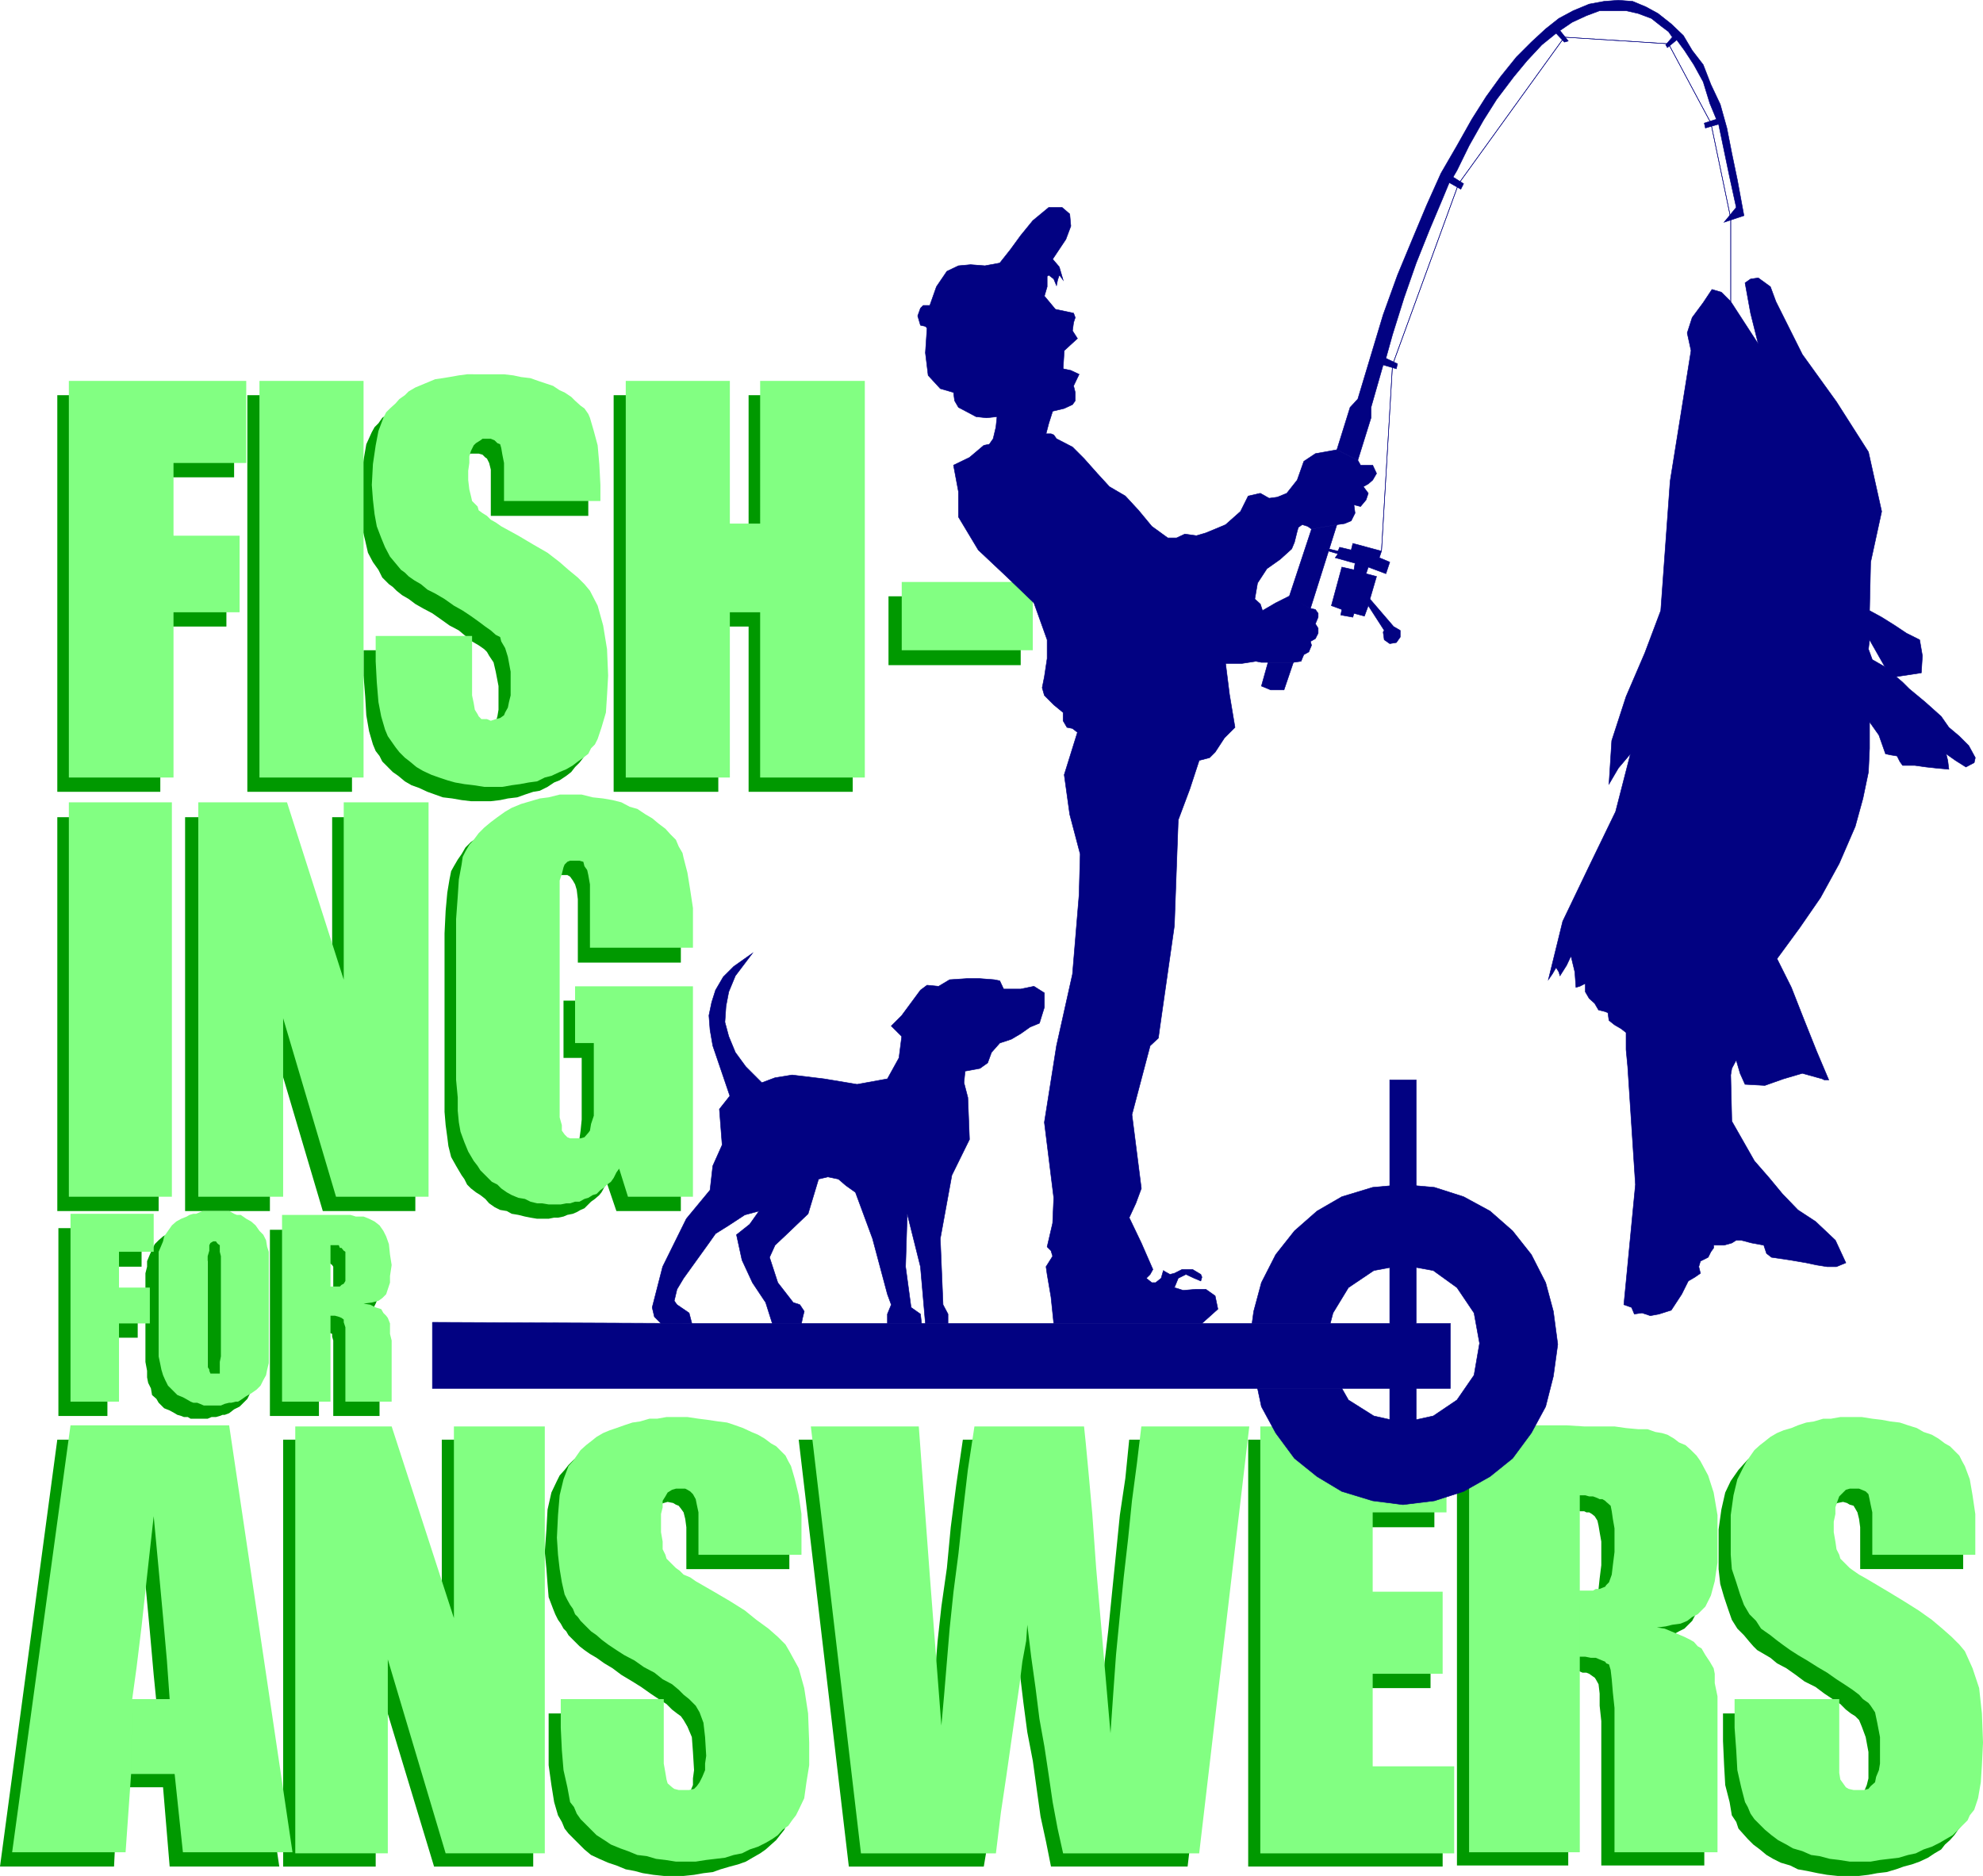 <svg xmlns="http://www.w3.org/2000/svg" width="360" height="340.546"><path fill="#090" d="M284.703 303.147v-11.8h.7l1-.2h1.199l.398-.3 1-.399h.203l.5-.8.5-1.2.2-1.902.3-2.399v-4.3l-.3-1.7-.2-1.199-.203-.902-.5-.801-.5-.399-.5-.3h-.5l-.398-.2h-.801l-.399-.3h-1.699v64.601H264.5v-77.5H282l3.402.2h5.301l2.399.3 1.898.2 1.703.199 1.399.3 1.199.2 1.199.5 1.203.5 1 .699.899.703 1 1 1 .7.699 1.198 1.402 2.399 1 3.402.7 3.801v8.898l-.5 3.102-.7 2.898-1 1.899-1.402 1.402-1 .5-.899.5-1.199.5-1.203.2-1.5.5h-1.598l1.399.199 1.199.5 1.402.5 2 1 .899.699.5.5.699.402.703 1.2 1 1.5.5 1.199.2.902.3 1.5.2 2.398v28.301h-18.7v-26.199l-.3-2.8v-2.2l-.2-1.703-.5-.899-.203-.3-.297-.2-.703-.5-.5-.199h-.7l-.698-.3-1-.2h-.899M21.402 324.448l.5-13.402h6.7l-.7-7-.699-7.899-.8-8.601-.7-9.598-1.203 10.797-1.2 9.101-.698 7.399-.7 5.8-.5 13.403-.699 14.398H0l10.402-77.5h28.801l11.5 77.5H30.801l-1.2-14.398h-8.199m36.5-83v-5.3h1.7l.199-.2.5-.3.199-.7v-5l-.2-.3-.5-.403-.198-.297-.5-.203h-1.2v28.3H49v-33.8h12.5l.902.203h1.2l1.199.5 1 .5.699.7 1 .898.5 1 .402 1.402.301 1.7.2 2.198-.2 1.7v1.402l-.5 1.2-.5 1-.5.698-.902.2-1 .5-1.399.199 1.2.3.898.2.8.5.7.703.203.5.5.5.2.5.3.398v1.7l.2 1.5v11H60.5v-13.7l-.2-.699v-.5l-.5-.199-.5-.3-.698-.2h-.7M36.3 257.546v-5.801h1.2v-.5l.203-.7v-21.597l-.203-.203-.297-.5-.203-.2h-1l-.2.2-.198.203v1l-.301 1v20.398l.3.399v.3l.2.2h.5v5.8h-1.7l-.5-.3h-.699l-.5-.2-.699-.199-.5-.3-.902-.5-1-.399-1-1-.399-.699-.8-.703-.2-1.2-.5-1-.199-1v-1.199l-.3-1.601v-16.098l.3-1.199v-1l.5-1.203.399-.899.5-1 .699-.699.8-.699.899-.5 1-.703.703-.297h.5l.5-.203.7-.297h.5l.699-.203H38l.402.203h1.2l.5.297.699.203.5.297 1 .402.902.5.797 1 .703.7.7 1 .5.898.199 1 .3.902.2 1.2v17.8l-.2 1.2-.3 1.199-.2 1-.5.902-.5 1-.699.7-.703.698-1 .5-.898.7-.801.3h-.399l-.5.2-.699.199h-.8l-.7.3h-1.402m148.999-149.3v12.5h-24v-12.5h24m-30.5-36.5v72h-18.898v-30h-5.5v30h-19v-72h19v25.902h5.5V71.745h18.899M106.8 93.647H89.103v-8.402l-.301-1.2-.399-.8-.3-.2-.5-.5-.7-.199H85.5l-.7.2-1 1-.5.902-.198 1v1.2l-.301 1.398v1.699l.3 1.703.2 1.2.3 1 .399.398.3.5.5.699.7.5.703.5.7.5 1 .703.898.5L92 99.846l2.602 1.7 2.601 1.402 2.2 1.7 1.699 1.398 1.398 1.199 1.5 1.5.902 1.203 1.5 2.598.899 3.601.699 4.301v8.398l-.2 3.2-.698 2.601-.7 2.2-.5.699-.699.902-.8.797-.7.902-.902.7-1.2.8-1 .399-1.199.8-1.402.7-1.2.199-1.5.5-1.398.5-1.699.203-1.402.297-1.7.203H85.5l-1.7-.203-1.698-.297-1.7-.203-1.402-.5-1.398-.5-1.5-.7-1.399-.5-1.203-.699-1.2-1-1-.699-.898-.902-1-1-.5-1-.699-.899-.5-1.199-.703-2.402-.5-2.899-.2-3.398-.3-3.8v-4.602h17.602v10.8l.199 1.5.199 1.2.3.699.5.5.403.5h1l.7.203 1-.203.699-.297.5-.5.5-.402.398-1 .3-1 .2-1.2v-4.3l-.5-2.598-.398-1.703-.801-1.2-.399-.699-.5-.5-1-.699-1.199-.699-1.203-1-1.2-1-1.698-.902-1.399-1-1.703-1.2-1.7-.898-1.398-.8-1.199-.903-1.203-.7-1-.8-.7-.7-.698-.5-1.2-1.199-.699-1.398-1-1.402-.902-1.7-.5-2.199-.5-2.101-.2-2.7-.3-2.601.3-3.899.399-3.3.5-2.899 1-2.199.5-.902.703-.7.7-1 1-.699.699-.699.898-.8 1.203-.7 1-.5 1.399-.402 1.199-.5 1.5-.301 1.199-.2 1.402-.199 1.7-.3 1.398-.2h3.402l1.7.2 1.898.3 1.402.2 1.5.199 1.7.3 1.199.7 1.402.5 1.2.5 1 .703 1.199.7.699.698.902.7.797.8.402.899.5.703.7 2.2.8 2.898.2 3.3.199 3.899v2.902M63.902 71.745v72h-19v-72h19m-53.5 0H42.5v14.902H29.102v13h12v14.098h-12v30h-18.7v-72m113.2 103h-18.7v-11.5l-.199-1.7-.3-1-.403-.699-.5-.699-.5-.3h-1.7l-.698.3-.2.5-.3.399-.5 1-.2 1.402v43l.2 1.398.3 1 .5.7.399.5.5.199h1.902l.797-.2.402-.699.5-.5.301-1.199.2-1.402.199-2v-11.2H102.3v-10.398h21.3v38.2h-11.699l-1.699-5-.5.699-.5.902-.402.5-.801.7-.7.5-1.198 1.198-.7.301-.699.399-.703.3-1 .2-.7.3-1 .2h-.698l-1 .199H97.5l-1.2-.2-1-.199-1.198-.3-1.2-.2-.902-.5-1.2-.199-1-.5-1-.699-.698-.8-.899-.7-.8-.5-.903-.703-.7-.7-.5-1-.5-.699-1-1.699-.898-1.601-.5-2-.199-1.598-.3-2.203-.2-2.399v-32.398l.2-4.102.3-3.3.399-2.399.3-1.5.5-.902.7-1.2.699-1 .699-1.199 1-1 1.402-.898 1.2-1 1.199-.902 1.5-.801 1.402-.7 1.7-.699 1.898-.199 1.699-.3 1.902-.5h4.098l1.902.5 1.7.3 1.898.2 1.703.5 1.399.5 1.5.699 1.398.902 1.203.797 1.2.902 1.199 1 1 .899.699 1 .699 1.199.5 1 .5 1.203.703 2.598.5 2.902.399 3.598v7.199m-48.2-26.399v71.5h-16.8L49 187.448v32.398H33.602v-71.5h16.101l10.598 32.102v-32.102h15.101m-46.602 0v71.5H10.403v-71.5h18.399m-18.2 74.602h15.101v7H19.5v6.5H25v6.398h-5.5v14.2h-8.898v-34.098m345.8 61.898h-18.699v-7.601l-.203-1.5-.297-1.2-.402-.699-.301-.5-.7-.199-.5-.3-.698-.2-1 .2-.7.3-.699.5-1 1.399-.203 1.199v1.203l-.2 1.398v2l.2 1.399.203 1.703.5.898.297.801.203.399.7.5.699.699.8.5.7.703 1.199.5 1.199.7 3.102 2 2.898 1.597 2.602 1.703 2.199 1.7 2.101 1.698 1.7 1.399 1.5 1.5.898 1.203 1.5 3.098 1.203 3.601.399 4.5.3 5.301-.3 3.898-.2 3.301-.5 2.899-.699 2.199-.703.902-.7 1-.8.899-.898.8-.7.899-1.199.703-1.203.797-1.5.703-1.398.5-1.5.398-1.399.5-1.703.5-1.7.2-1.597.3-1.703.2h-3.898l-1.899-.2-1.703-.3-1.898-.399-1.7-.3-1.402-.7-1.7-.5-1.398-.699-1.199-.703-1.203-1-1.2-.899-1-1-.898-1-.8-.898-.399-1.203-.8-1.2-.403-2.398-.797-3.101-.203-3.598-.2-4.402v-5h18.903v13.402l.297 1.2.203.8.7.7.5.198.699.301H336l.8-.3.7-.5.5-.7.402-.902.5-1.2.301-1.199v-4.8l-.5-2.7-.703-1.898-.5-1.203-.7-.7-.8-.5-.898-.699-1-1-1.399-.898-1.5-1-1.601-1.203-2-1-1.602-1.2-1.7-1.199-1.698-.898-1.2-1-1.199-.703-1.203-.7-.7-.699-.698-.8-1-1.2-1.2-1.199-1-1.601-.699-2-.703-2.098-.7-2.402-.3-2.7v-7.199l.5-3.601.703-3.098 1-2.102 1.399-2 .8-.898.899-1 1-.703.902-.7 1-.699 1.399-.5 1.199-.5 1.5-.5 1.402-.5 1.5-.398 1.598-.3h1.5l1.699-.2h3.8l1.903.2 1.7.3h1.699l1.699.398 1.402.5 1.399.5 1.5.5 1.398.7 1.203.699 1.2 1 1 .5.898.902.8.7.399 1 .5 1 1 2.101.5 3.098.402 3.402v7.398m-129.8-23.5h33.8v15.899H247v14.402h12.703v14.801H247v16.797h14.902v15.601h-35.3v-77.5m-1.899 0-9.101 77.5H190.8l-.899-4.5-1-4.601-.699-5-.703-5.098-1-5.199-.7-5.3-.698-5.802-.7-5.699-.5 2.801-.5 3.898-.5 4.102-.699 4.797-.703 5.5-1 6-.7 6.902-1.198 7.2h-24.5l-9.102-77.5h19.703l1.899 27.398 2.199 27.101.402-5.5.5-6 .5-6.3.7-6.399 1-7 .699-7.402 1-7.7 1.199-8.199h19.902l.2 3.102.3 5.297.7 7.703.898 9.797 2.699 30 .5-7.2.402-7.199.801-6.898.7-7 .699-6.902.699-7 1-6.7.699-7h19.703m-81.402 23.5h-18.698v-7.601l-.2-1.5-.3-1.2-.5-.699-.399-.5-.5-.199-.5-.3-1-.2-.703.2-.898.3-.5.5-1 1.399v1.199l-.2 1.203v3.398l.2 1.399v1.703l.5.898.199.801.5.399.5.5.5.699.902.5.797.703 1.203.5.899.7 3.398 2 2.902 1.597 2.598 1.703 2.203 1.7 2.098 1.698 1.699 1.399 1.203 1.5 1 1.203 1.598 3.098 1 3.601.699 4.5.3 5.301v3.898l-.5 3.301-.5 2.899-1 2.199-.398.902-.8 1-.7.899-.902.8-1 .899-1 .703-1.398.797-1.2.703-1.402.5-1.5.398-1.7.5-1.398.5-1.699.2-1.703.3-1.898.2H120.5l-1.898-.2-1.899-.3-1.5-.399-1.601-.3-1.7-.7-1.5-.5-1.601-.699-1.5-.703-1.2-1-2.898-2.899-.703-.898-.5-1.203-.7-1.2-.698-2.398-.5-3.101-.5-3.598v-9.402h18.8v11.8l.2 1.602.199 1.2.3.8.5.7.7.198.699.301h1.902l1-.3.5-.5.399-.7.5-.902.5-1.2v-1.199l.199-1.5-.2-3.3-.198-2.7-.801-1.898-.7-1.203-.5-.7-.699-.5-.902-.699-1-1-1.398-.898-1.5-1-1.7-1.203-1.601-1-2-1.2-1.598-1.199-1.5-.898-1.402-1-1.2-.703-1-.7-.898-.699-.8-.8-.403-.399-.797-.8-.402-.7-.5-.5-.5-.902-.5-.7-.5-1-.399-1-.8-2.097-.2-2.402-.199-2.7-.3-3.101.3-4.098.2-3.601.699-3.098 1-2.102.5-1 .898-1 .703-.898 1-1 1-.703.899-.7 1-.699 1.199-.5 1.402-.5 1.5-.5 1.399-.5 1.398-.398 1.5-.3h1.703l1.598-.2h3.902l1.899.2 1.699.3H128l1.602.398 1.5.5 1.699.5 1.402.5 2.399 1.399 1.199 1 .699.5 1 .902.703.7.7 1 .5 1 .699 2.101.699 3.098.3 3.402.2 4.297v3.101m-46.501-23.5v77.5h-18l-10.597-35v35h-16.8v-77.5h17.5l11.3 35.102v-35.102h16.598"/><path fill="#82ff82" d="M187.5 105.647v12.399h-23.797v-12.399H187.5m-30.5-36.5v72h-19v-30h-5.5v30h-18.898v-72H132.5v25.899h5.5V69.147h19m-48 21.801H91.5v-6.902l-.297-1.5-.203-1.2-.2-.699-.5-.199-.5-.5-.698-.3h-1.5l-.399.3-.8.5-.403.398-.5 1-.297 1v1.2L85 85.448v1.7l.203 1.698.297 1.2.203.902 1 1 .2.7.699.5.8.5.7.698.898.5 1 .7 3.102 1.699 2.699 1.601 2.601 1.5 2.2 1.7 1.601 1.402 1.7 1.398 1.199 1.2 1 1.199 1.398 2.703 1 3.598.703 4.3.2 4.801-.2 3.598-.203 3.101-.797 2.7-.703 2.101-.5 1-.7.7-.5 1-.898.699-1 .699-.902.703-1.2.7-1.198.5-1.5.698-1.2.301-1.402.7-1.5.199-1.598.3-1.5.2-1.699.3h-3.3l-1.903-.3-1.7-.2-1.698-.3-1.399-.399-1.5-.5-1.402-.5-1.5-.699-1.2-.703-1.199-1-.902-.7-1-1-.7-.898-1.398-2-.5-1.199-.699-2.402-.5-2.598-.3-3.602-.2-3.8v-4.598h17.5v10.797l.297 1.402.203 1.2.5.8.2.399.5.5h1l.699.3.898-.3.8-.2.7-.5.203-.5.5-.898.2-1 .3-1.203v-4.297l-.5-2.703-.5-1.598-.703-1.199-.2-.8-.8-.403-.898-.797-1-.703-1.2-.899-1.402-1-1.5-1-1.598-.898-1.699-1.203-1.703-1-1.398-.7-1.2-1-1.199-.699-1-.699-.703-.699-.7-.5-1-1.203-1-1.2-.898-1.699-.699-1.699-.8-2.101-.403-2.2-.297-2.601-.203-2.7.203-3.8.5-3.399.5-2.601.899-2.399.5-1 .699-.699 1-.902.699-.797 1-.703.703-.7 1.2-.699 3.597-1.5 1.402-.199 1.2-.199 1.699-.3 1.5-.2H91.5l1.703.2 1.399.3 1.699.2 1.402.5 1.5.5 1.2.398 1.199.8.898.399 1.203.8.7.7 1 .902.699.5.699 1 .3.7.7 2.398.699 2.601.3 3.399.2 3.8v2.903M66 69.147v72H47.102v-72H66m-53.5 0h32.203v14.899H31.5v13.199h12v13.902h-12v30h-19v-72m113.3 102.899h-18.698v-11.5l-.301-1.7-.2-.898-.5-.703-.199-.797-.699-.203H103.5l-.5.203-.5.5-.2.5-.3 1.2-.398 1.198v43l.398 1.399v1l.5.703.5.5.5.2h1.902l.7-.2.699-.8.3-.403.2-1.2.5-1.5v-13.199h-3.399v-10.3h21.399v38.199H114l-1.598-5.098-.5.7-.5 1-.5.699-.699.5-.5.5-.703.5-.7.699-.698.203-.801.5-.7.2-.898.5h-.8l-.903.3h-.7l-1 .2h-2.198l-1.2-.2H97.5l-1.2-.3-1-.5-1.198-.2-1.2-.5-.902-.5-1-.703-.7-.7-1-.5-2.097-2.097-.5-.8-.703-.903-1-1.7-.7-1.699-.698-1.898-.301-1.703-.2-2.098v-2.402l-.3-3.2v-29.199l.3-4.101.2-3.098.5-2.699.199-1.402.5-1 .703-1.2.797-.898.902-1.203 1-1 1.2-1 1.199-.899 1.402-1 1.2-.699 1.699-.699 3.398-1 1.602-.203 2-.5h4l2 .5 1.898.203 1.703.297 1.598.402 1.5.801 1.402.398 1.5 1 1.2.7 1.199 1 1.199.902.902 1 1 1 .5 1.2.7 1.198.199.899.699 2.703.5 3.098.5 3.3v7.2M77.8 145.647v71.598H61l-9.598-32.399v32.399H36v-71.598h16.102l10.3 32.2v-32.2h15.399m-46.598 0v71.598H12.5v-71.598h18.703M60 238.846v-5.3h1.703l.297-.301.402-.2.301-.5v-5.3l-.3-.2-.403-.5h-.297l-.203-.5H60v28.403h-8.797v-33.902h12.399l1 .3H66l1 .399 1 .5.902.703.7 1 .5 1 .5 1.398.199 1.899.3 1.902-.3 2v1.2l-.399 1.199-.3.902-.7.7-.699.5-1.203.3-1.5.2 1.203.198 1 .5 1 .301.399.7.5.5.3.398.399 1v1.902l.3 1.2v11.101h-8.398v-13.5l-.3-.902v-.5l-.403-.301-.5-.2-.7-.199H60m-21.297 16.301v-5.8h1.2v-2.102l.199-1v-18.2l-.2-.8v-1.2l-.3-.199-.2-.199-.199-.3h-.5l-.5.3-.203.399v1l-.297 1v20.101l.297.5v.2l.203.5h.5v5.8H37l-.7-.3-.5-.2h-.698l-.5-.199-.5-.3-.899-.5-1-.403-1-1-.703-.7-.5-1-.398-.898-.301-1-.2-1-.3-1.402v-19l.3-.7.5-1.199.2-.898.699-1 .703-1 .797-.703.902-.5 1-.399.5-.3.7-.2h.5l.699-.3.5-.2h4.8l.399.2.5.3.5.2h.703l1 .699.899.5.8.703.7 1 .699.7.5 1 .199 1.198.3.899v20.203l-.3 1.2-.2 1-.5.898-.5 1-.698.699-1 .703-.899.5-1 .7-.5.3h-.402l-.801.2h-.398l-.801.198-.7.301h-1.398M12.8 220.346h15.102v6.899h-6.3v6.5h5.601v6.5h-5.601v14.203H12.8v-34.102m345.802 61.899h-18.7v-7.7l-.3-1.398-.2-1-.199-.902-.5-.5-.703-.297-.5-.203h-1.7l-.698.203-1.2 1.2-.3.8-.399 1.2v1.198l-.3 1.399v1.902l.3 1.7.2 1.398.5 1 .199.703 1.699 1.7.699.5 1 .698.902.5 1.2.7 3.199 1.902 2.8 1.7 2.7 1.698 2.402 1.7 1.899 1.601 1.699 1.5 1.402 1.399 1 1.199 1.399 3.101 1.199 3.602.5 4.598.199 5.3-.2 4.102-.198 3.098-.5 2.902-.7 2.098-.8 1-.399.902-1 1-.703.7-1 1-2.398 1.398-1.399.699-1.5.5-1.402.703-1.399.297-1.699.5-1.703.203-1.7.2-1.698.3H335.8l-1.899-.3-1.699-.2-1.902-.5-1.5-.203-1.598-.7-1.703-.5-1.2-.699-1.5-.8-1.198-.899-1.2-1-1.902-1.902-.7-1-.5-1.2-.5-.898-.698-2.699-.7-3.102-.199-3.601-.3-4.098v-5.199h19v13.398l.199 1.2.5.699.5.703.5.297.898.203h1.902l.801-.203.399-.5.8-.7.2-1 .5-1.199.199-1.199v-4.8l-.5-2.602-.399-1.899-.8-1.199-.399-.5-1-.699-.703-.8-1.2-.903-1.5-1-1.398-.899-1.699-1.199-1.703-1-1.898-1.199-1.7-1-1.402-.902-1.398-1-1.2-.899-1-.8-1-.7-.699-.5-.902-1.402-1.2-1.2-1-1.699-.699-1.898-.699-2.203-.8-2.399-.2-2.601v-7.2l.5-3.597.7-2.902 1.199-2.399.5-.902 1.398-2 1-.899.902-.699 1-.8 1.2-.7 1.199-.5 1.402-.402 1.2-.5 1.5-.5 1.398-.2 1.699-.5h1.402l1.7-.3H338l1.902.3 1.7.2 1.601.3 1.7.2 1.5.5 1.597.5 1.203.703 1.5.5 1.2.7 1.199.898.898.5 1 1 .703.699.5 1 .5.902.899 2.399.5 2.902.5 3.398v7.399m-71.802 18.5v-12h2.403l.5-.297h.7l.5-.203.5-.2.199-.3.5-.5.5-1.399.199-1.699.3-2.402v-4.297l-.3-1.703-.2-1.399-.199-1-.8-.699-.2-.199-.5-.3h-.5l-.402-.2-.797-.3h-.703l-.7-.2h-1v64.797h-20.097v-77.5h17.7l3.199.203h5.5l2.101.297 2.2.203h1.699l1.398.5 1.203.2 1 .3 1.2.7.898.698 1.199.5 1 .899 1 1 .703 1 1.399 2.601 1 3.102.699 4.098v8.601l-.5 3.399-.7 2.601-1 2-1.398 1.399-1 .5-.902.699-1.2.5-1.5.203-1.199.297-1.601.203 1.402.2 3.598 1.5 1 .5.699.398.703.8.7.399.699 1.203.8 1.2.7 1.198.199 1v1.7l.5 2.402v28.297h-18.7v-26.2l-.3-2.8-.2-2.399-.199-1.699-.3-1-.5-.199-.2-.3-.5-.2-.5-.203-.699-.297h-.902l-1-.203h-1M228.8 258.948h33.802v15.598h-13.399v14.402h12.7v14.898h-12.7v16.801H264v15.801h-35.2v-77.5m-2 0-9.097 77.5H193l-1-4.5-.898-4.8-.7-4.802-.8-5.3-.899-5-.703-5.598-.797-5.703-.703-5.797-.2 2.898-.698 3.801-.5 4.098-.7 4.8-.8 5.5-.899 6.301-1 6.7-.902 7.402h-24.5l-9.098-77.5h19.598l2 27.098 2.101 27.199.5-5.598 1-12 .7-6.699.898-6.902.8-7.5.903-7.7 1.2-7.898H196.8l.3 2.898.5 5.301.7 7.7.699 9.8 2.602 30 .5-7.199.5-7 .699-7.203.699-6.899.8-7 .7-6.898.902-6.8.801-6.7H226.8m-81.3 23.297h-18.7v-7.7l-.3-1.398-.2-1-.5-.902-.5-.5-.5-.297-.398-.203h-1.699l-.703.203-.797.5-.402.7-.5.8v1.2l-.301 1.198v3.301l.3 1.7v1.398l.5 1 .2.703 1 1 .703.7.7.5.699.698 1.199.5 1 .7 3.3 1.902 2.899 1.7 2.703 1.698 2.098 1.7 2.199 1.601 1.703 1.5 1.399 1.399.699 1.199 1.699 3.101 1 3.602.703 4.598.2 5.3v4.102l-.5 3.098-.403 2.902-1 2.098-.5 1-.7.902-.698 1-1 .7-.899 1-1 .698-1.203.7-1.398.699-1.5.5-1.399.703-1.5.297-1.601.5-1.7.203-1.699.2-1.902.3h-3.598l-1.902-.3-1.7-.2-1.699-.5-1.699-.203-1.703-.7-1.398-.5-1.7-.699-1.199-.8-1.402-.899-1-1-.899-.902-1-1-.699-1-.5-1.2-.703-.898-.5-2.699-.7-3.102-.3-3.601-.2-4.098v-5.199h18.7v11.7l.3 1.698.2 1.2.203.699.797.703.402.297.801.203h1.899l.898-.203.5-.5.5-.7.5-1 .5-1.199v-1.199l.203-1.402-.203-3.399-.297-2.601-.703-1.899-.7-1.199-1.198-1.199-1-.8-.899-.903-1.203-1-1.7-.899-1.5-1.199-1.898-1-1.699-1.199-1.902-1-1.399-.902-1.5-1-1.199-.899-.902-.8-1-.7-1.2-1.199-.699-.703-.5-.7-.5-.5-.402-1-.5-.699-.5-.898-.5-1-.5-2.203-.398-2.399-.301-2.601-.2-3.098.2-4.101.3-3.598.7-2.902.902-2.399.797-.902.703-1 .7-1 1-.899.898-.699 1-.8 1.199-.7 1.203-.5 1.2-.402 1.398-.5 1.5-.5 1.402-.2 1.7-.5h1.398l1.699-.3h3.8l2 .3 1.602.2 2 .3 1.598.2 1.5.5 1.402.5 1.5.703 1.2.5 1.199.7 1.199.898.902.5 1.7 1.699.5 1 .5.902.699 2.399.699 2.902.5 3.398v7.399m-46.598-23.297v77.5h-18l-10.5-35.203v35.203h-16.8v-77.5h17.5l11.3 34.797v-34.797h16.5M23.8 322.046l.2-13.598h6.8l-.5-7-.698-7.902-.801-8.7-.899-9.601-1.199 10.8-1 9.2-.902 7.402-.801 5.801-.2 13.598-1 14.199H2.204l10.598-77.5h28.8l11.5 77.5H33.204l-1.5-14.2h-7.902"/><path fill="#020282" stroke="#020282" stroke-miterlimit="10" stroke-width=".091" d="m314.203 54.745-1.703-1.7-1.7-.5-1.597 2.403-2 2.7-.902 2.8.699 3.2-3.797 23.698-1.703 23.5-2.898 7.7-3.399 7.902-2.601 8-.5 7.898 1.699-2.898 2.199-2.602-2.7 10.5-4.8 9.899-4.797 10-2.601 10.601.699-1 .699-1.199.5.801.203.7 1.2-1.903.8-1.7.7 2.903.199 2.797.699-.2 1-.5v1.5l.699 1.2 1 .902.703 1.2 1.2.3.5.2.199 1.398 1 .8 1.199.7.902.703v3.098l.297 3.101 1.402 21.399-2.101 21.8 1.402.5.5 1.2 1.399-.2 1.5.5 1.601-.3 2.2-.7 1.898-2.898 1.199-2.402 1.203-.7 1-.699-.3-1.199.3-1 1.399-.703.5-1 .5-.7v-.5H313l1.402-.398.801-.5h.899l1.898.5 2.203.399.5 1.5.899.699 3.398.5 2.902.5 1.899.402 1.902.301h1.7l1.699-.703-1.899-4.098-3.601-3.402-3.2-2.098-2.8-2.902-2.399-2.899-2.703-3.101-4.098-7.2-.199-8.398.2-1.199.8-1.5.7 2.398.898 2 3.601.2 3.399-1.2 3.402-1 3.598 1 .402.2H332l-2.2-5.2-2.398-6-2.199-5.601-2.601-5.2 4.101-5.597 3.797-5.5 3.402-6.203 2.899-6.7 1.402-5.097 1-4.8.2-4.302v-4.8l1.699 2.402 1.199 3.398.902.2 1.2.199.5 1 .5.703h2.199l2.101.297 1.899.203 2.199.2-.2-1.602-.3-1.2 1.699 1.2 1.902 1.199 1.5-.797.2-.902-1.2-2.2-1.699-1.699-1.902-1.601-1.399-2-2.902-2.598-2.898-2.402-1.2-1.2-3.402-2.898-2.098-1.203-.699-1.899.2-1.699 2.898 5.098 1.902 1.601 4.598-.699.199-3.101-.5-2.899-2.398-1.199-2.102-1.402-2.398-1.5-2.2-1.2.2-8.8 2-9.2-2.399-10.8-5.8-9.098-6.2-8.602-4.8-9.601-1-2.7-2.2-1.597-1.402.2-1 .698 1 5.5 1.402 5.602-5-7.703m-188.601 185.5-.5-1.899-2.2-1.5-.5-.699.5-2.101 1.2-2 4.601-6.399 1.2-1.699 2.398-1.5 2.902-1.902 2.598-.7-1.7 2.399-2.398 1.902 1 4.598 1.899 4.101 2.398 3.602 1.203 3.797h5.297l.203-1 .297-1.2-.797-1.199-1.203-.398-2.797-3.602-1.5-4.601 1-2.2 1.7-1.597 4.3-4.102 1.899-6.3 1.699-.399 1.902.399 1.399 1.199 1.699 1.203 3.101 8.398 2.7 10.102.699 1.898-.7 1.7v1.699h6.2l-.2-1.7-1.699-1.199-1-7.398.301-9.602 2.399 9.602.898 10.297h4.102v-1.7l-.899-1.699-.5-12 2.098-11.5 3.199-6.5-.297-7.601-.703-2.7.203-2.097 2.7-.5 1.398-1 .699-1.902 1.5-1.7 2.102-.699 1.699-1 1.699-1.199 1.703-.703.899-2.899v-2.601l-1.899-1.2-2.402.5h-3.098l-.703-1.5-1-.199-2.598-.199H175.5l-3.098.2-2 1.199-2.101-.2-1.2.899-3.398 4.601-1.902 1.899 1.902 1.902-.5 3.899-2.101 3.8-5.5 1-6-1-5.801-.699-3.098.5-2.402.899-2.899-2.899-1.902-2.601-1.2-2.899-.698-2.601.199-2.899.5-2.601 1.199-2.899 3.102-4.101-3.399 2.402-1.902 1.898-1.399 2.399-.699 2.203-.5 2.398.2 2.602.5 2.898 3.097 9.102-1.898 2.398.5 6.5-1.7 3.801-.5 4.399-4.3 5.199-4.301 8.703-1.899 7.398.399 1.7 1.199 1.199h5.602"/><path fill="#020282" stroke="#020282" stroke-miterlimit="10" stroke-width=".091" d="m242.703 95.245 1.399-.2 1.199-.5.699-1.398-.2-1.5 1.2.301 1-1.203.402-1.2-.902-1.199.902-.5.801-.699.7-1.199-.7-1.5H247l-.5-.902-3.797-1.899-3.902.7-2.098 1.398-1.203 3.402-1.898 2.399-1.7.699-1.5.203-1.601-.902-2.2.5-1.398 2.8-2.703 2.399-1.898.8-1.7.7-1.699.5-2.101-.297-1.5.7H212l-2.898-2.102-2.399-2.899-2.402-2.601-2.899-1.7-2.199-2.398-2.402-2.703-2.098-2.098-2.902-1.5-.5-.699-.5-.203h-.899l.5-1.899.7-2.199 2.101-.5 1.5-.699.5-.703v-1.5l-.3-1.2 1-2.097-1.5-.703-1.403-.297.203-3.3 2.399-2.2-.899-1.402.2-1.5.3-.899-.3-.8-3.301-.7-2-2.402.5-1.7v-1.898l.3-.199.899.7.5 1.198.199-1 .3-.898.2.2.5.698-.7-2.398-1.198-1.402 2.398-3.598.902-2.402-.199-2.2-1.402-1.199h-2.399l-2.902 2.399-2.2 2.699-1.898 2.601-1.902 2.399-2.7.5-2.597-.2-2.203.2-2.098 1-1.902 2.8-1.2 3.403h-1.198l-.5.5-.5 1.398.5 1.7.898.199.3.3-.3 4.5.5 4.102 2.203 2.399 2.399.699.199 1.5.699 1.203 1.703.898 1.5.801 1.899.2 1.898-.2-.2 1.899-.5 2.101-.698 1-1 .2L176 83.045l-2.898 1.402.898 4.797v4.601l3.602 6 5.101 4.801 5 4.801 2.399 6.7v3.398l-.5 3.3-.399 2 .399 1.399 1.699 1.703 1.699 1.398v1.5l.703 1.2 1 .199.899.703-2.399 7.7 1 7.198 1.899 7.2-.2 7.402-1.199 14.398-2.902 13-2.2 13.899 1.7 13.703-.2 4.598-1 4.3.7.7.3 1-1.199 1.902.2 1.398.699 4.102.5 4.797h26.902l2.899-2.598-.5-2.402-1.7-1.2h-1.699l-2.402.2-1.598-.5.7-1.7 1.398-.699 1.5.7 1.199.5.203-.7-.203-.5-1.5-.898h-1.898l-1.399.7-.8.198-.903-.5-.297-.199-.402 1.399-1 .8h-.7l-1-.8.7-.7.5-.898-2.098-4.8-2.203-4.602 1.203-2.598 1-2.703-1.703-13.399 3.3-12.5 1.5-1.398.2-1.5 2.703-18.902.7-19.2 2.097-5.601 1.703-5.2 1.899-.5 1-1 1.699-2.597 1.902-1.902-1-6-.703-5.598h2.902l2.598-.402 1 .199h5.8l1.403-.2.2-.5.3-.699.899-.5.5-1.199-.2-.699.899-.5.5-1v-.902l-.5-.801.5-1.2v-.699l-.5-.699-.899-.199-3.902-2.203-2.398 1.203-2.399 1.398-.402-1.199-1-.902.5-2.899 1.699-2.601 2.402-1.7 2.098-1.898.5-1.199.5-2 .203-.703.7-.5 1 .3.699.5 1.699-.3 2.902-.5"/><path fill="#020282" stroke="#020282" stroke-miterlimit="10" stroke-width=".091" d="m78.5 240.046 45.402.199h128.399v-44.2h4.8v44.2h6.2v11.8h-6.2v17.2l-4.8-.2v-17H78.5v-12"/><path fill="#020282" stroke="#020282" stroke-miterlimit="10" stroke-width=".091" d="m243.602 252.046 1.199 2.101 4.601 2.899 5.301 1.199 5.5-1.2 4.297-2.898 3.102-4.5 1-5.8-1-5.5-3.102-4.602-4.297-3.098-5.5-1-5.3 1-4.602 3.098-2.801 4.601-.5 1.899h-14.2l.302-2.2 1.398-5.199 2.602-5.101 3.398-4.297 4.102-3.602 4.5-2.601 5.601-1.7 5.5-.5 5.7.5 5.3 1.7 4.797 2.601 4.102 3.602 3.398 4.297 2.602 5.101 1.398 5.2.8 6-.8 5.8-1.398 5.5-2.602 4.801-3.398 4.598-4.102 3.3-4.797 2.7-5.3 1.703-5.7.7-5.5-.7-5.601-1.703-4.5-2.7-4.102-3.3-3.398-4.598-2.602-4.8-.7-3.301h15.302m-13.399-131.801h4.598l-1.7 5h-2.398l-1.703-.7 1.203-4.3M234 108.448l3.902 2 4.801-15.203-2.902.5-1.7.3L234 108.449m12.5-24.903 2.402-7.7v-1.898l2.2-7.703 2.398.703.203-.902-2.101-1 1.199-4.301 2.101-6.7 2.2-6.3 2.398-6 2.402-5.7 1.2-2.898 2.101 1.2.5-1-1.902-1.2.699-1.199 2.203-4.5 2.598-4.602 2.402-3.8 3.098-4.098 2.402-2.902 2.7-2.899 2.597-2.101 1.5 1.601.703-.199-1.5-1.902 2.2-1.5 2.597-1.2 2.402-.898h4.801l2.2.5 2.398.898 1.902 1.5 1.2.899.699 1-1.2 1.402.301.5 1.7-1.402 1.398 1.902 1.699 2.598 1.703 3.101 1.2 3.899 1.199 2.902-2.2.7.2.898 2.398-.7 2 9.602 1.203 5.5-2.203 2.7 3.602-1.2-1.2-6.5-1-4.8-.902-4.602-1.2-4.297-1.698-3.602-1.399-3.601-2-2.598-1.601-2.699-2.2-2.102L301 2.448l-2.2-1.203-2.398-1-2.601-.2-2.598.2-2.703.5-2.898 1.203L283 3.346l-2.398 1.899L278 7.647l-2.7 2.7-2.898 3.601-2.601 3.598-2.598 4.101-2.703 4.801-2.898 5L259 37.245l-2.598 6.203-2.699 6.5-2.601 7.2-4.602 15.3-1.398 1.5-2.399 7.7 3.797 1.898"/><path fill="#020282" stroke="#020282" stroke-miterlimit="10" stroke-width=".091" d="m248.402 109.948-.699 1.898-1.902-.5-.2.7-2.199-.399.2-1-1.899-.699 1.899-7 2.199.5.199-1.203-3.598-1 .5-.7-1.699-.5v-.398l1.7.399.3-.7 2.098.5.3-1.199 5.2 1.399-.399 1.199 1.899.8-.7 2.102-3.199-1.199-.402 1.2 1.902.5-1.199 4.097 4.297 5 1.203.703v1.2l-.703 1-1.2.198-1-.699-.198-1.402.199-.297-2.899-4.5"/><path fill="none" stroke="#020282" stroke-miterlimit="10" stroke-width=".091" d="m250.8 100.046 2-33.801 12-32.899L284 6.745l18.902 1.203 7.7 14.398 3.601 17.301v15.098"/><path fill="none" stroke="#020282" stroke-miterlimit="10" stroke-width=".091" d="m250.8 100.046 2-33.801 12-32.899L284 6.745l18.902 1.203 7.7 14.398 3.601 17.301v15.098"/></svg>
